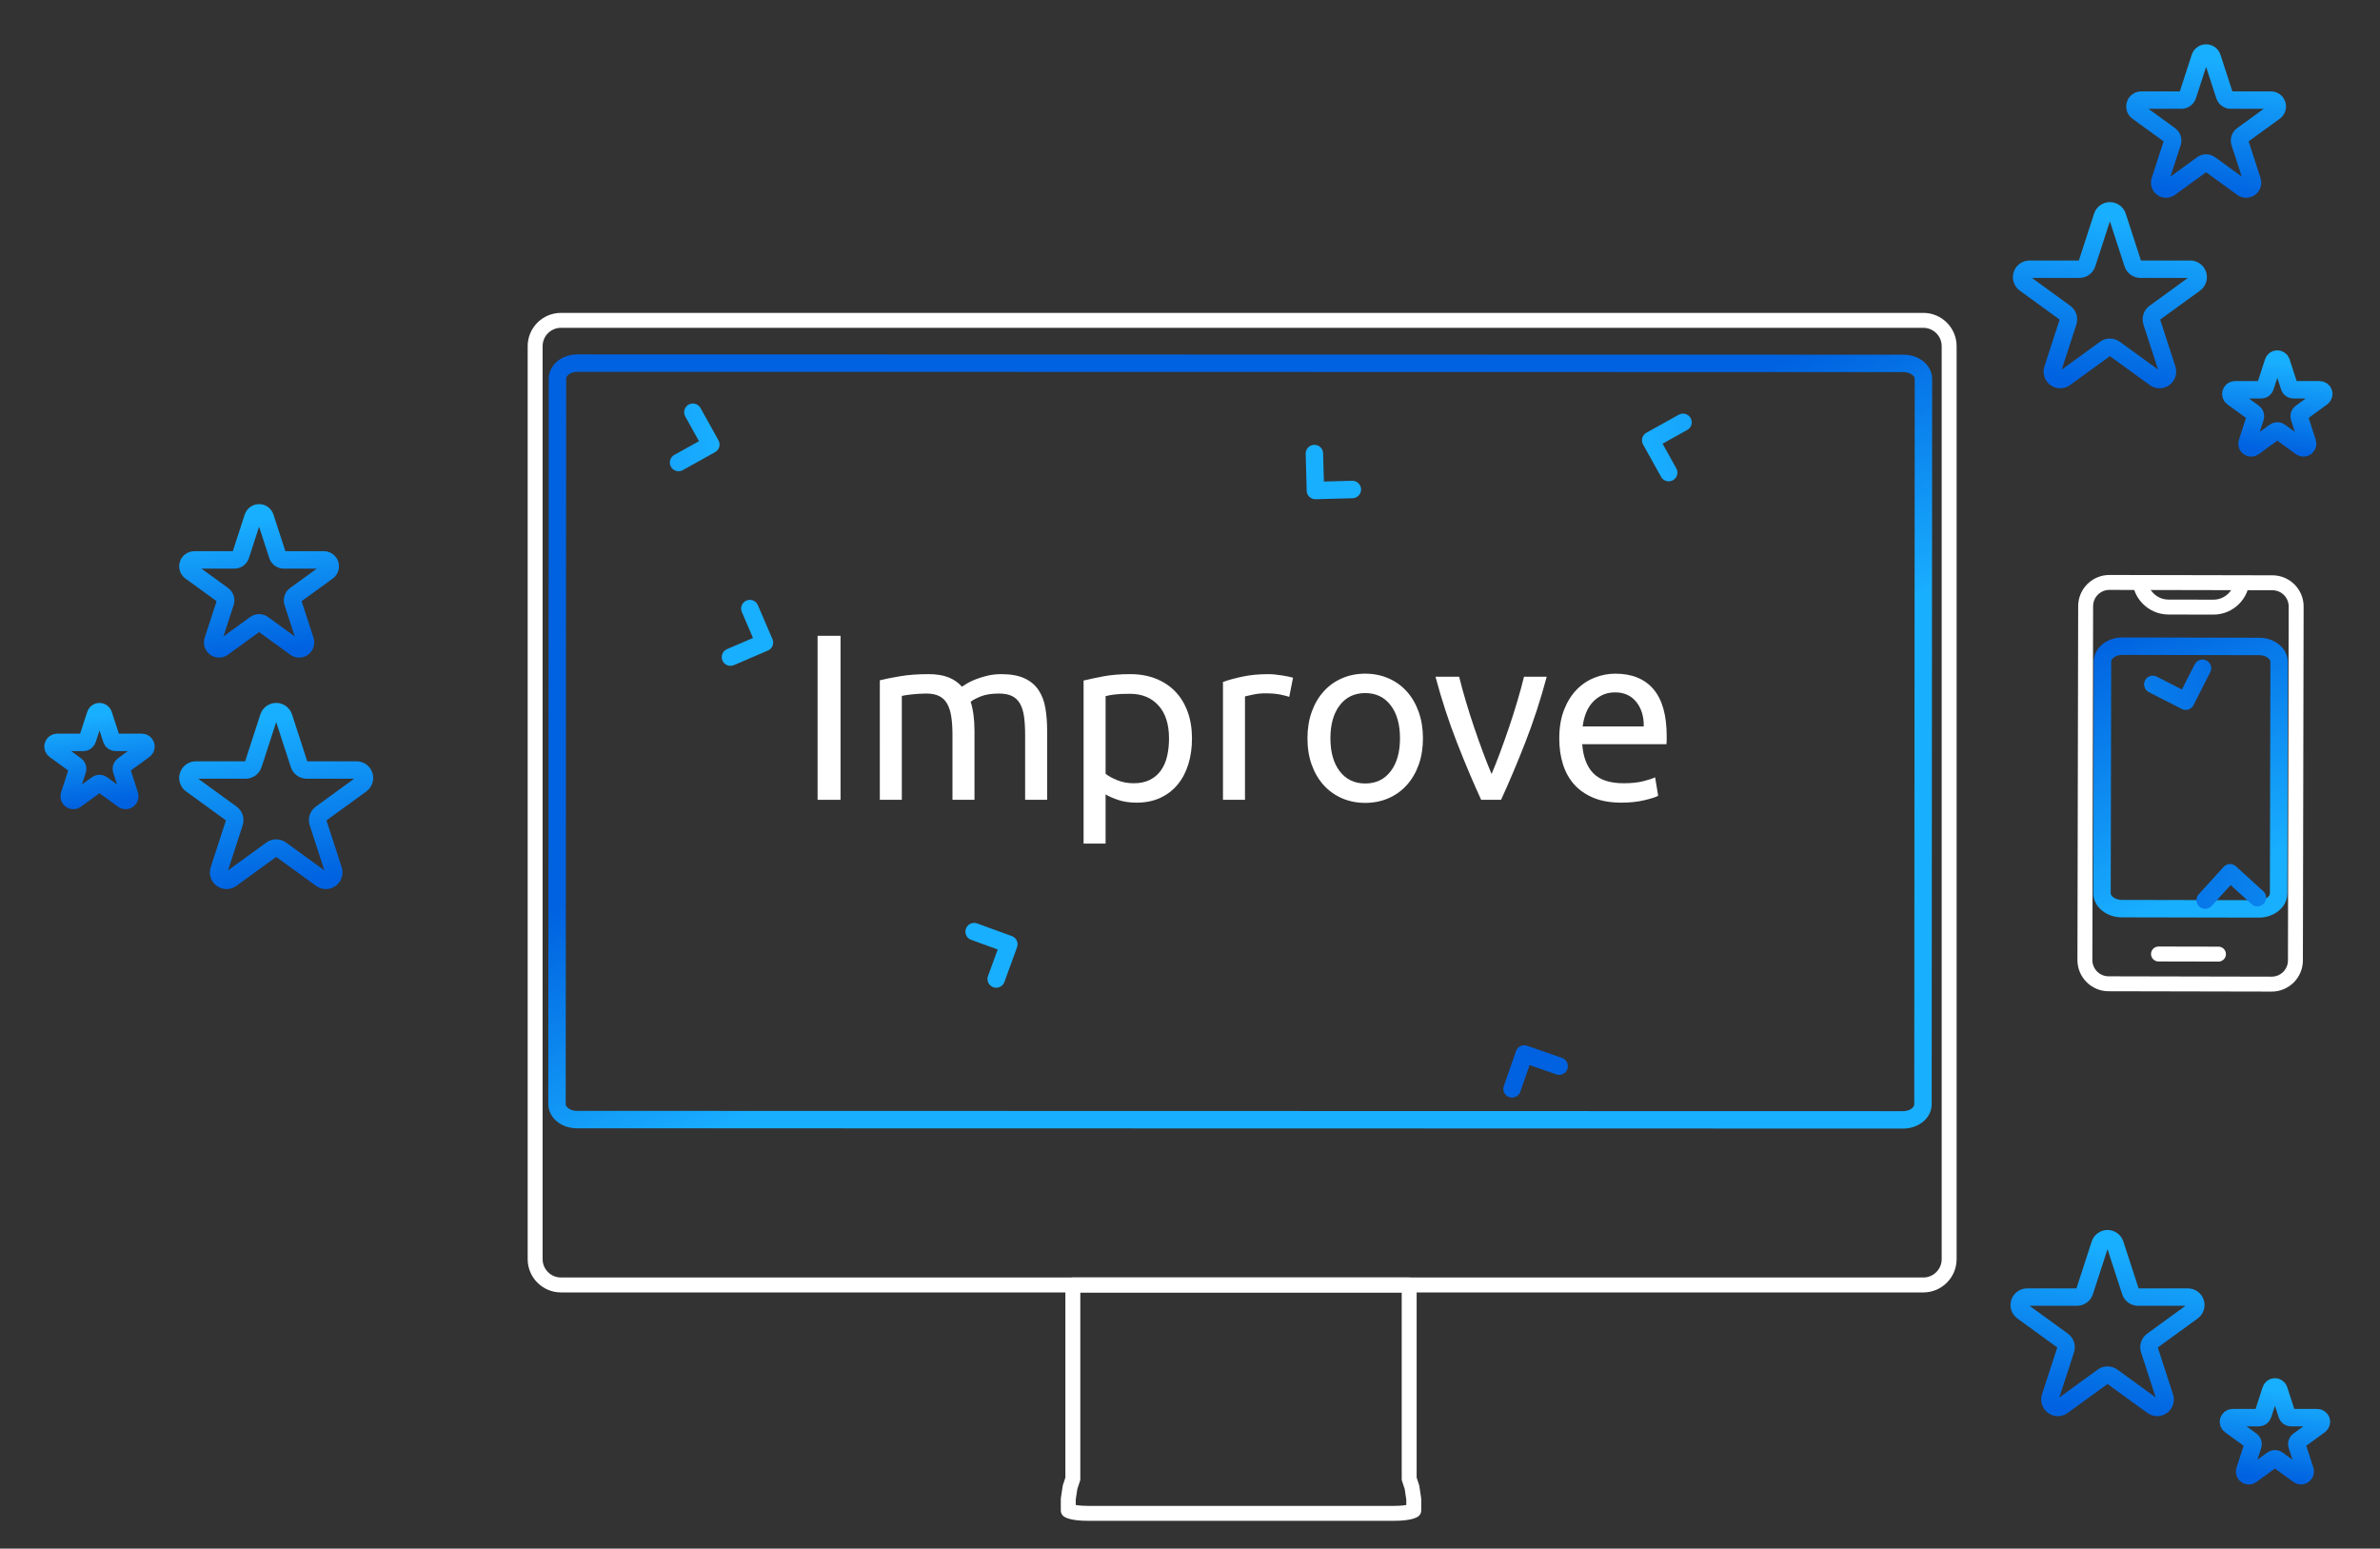 <svg clip-rule="evenodd" fill-rule="evenodd" stroke-linejoin="round" stroke-miterlimit="2" viewBox="0 0 478 311" xmlns="http://www.w3.org/2000/svg" xmlns:xlink="http://www.w3.org/1999/xlink"><rect x="0" y="0" width="478" height="311" fill="#333333" stroke="none"/><linearGradient id="a"><stop offset="0" stop-color="#0062e0"/><stop offset="1" stop-color="#19afff"/></linearGradient><linearGradient id="b" gradientTransform="matrix(22.137 49.596 -49.596 22.137 435.517 121.912)" gradientUnits="userSpaceOnUse" x1="0" x2="1" xlink:href="#a" y1="0" y2="0"/><linearGradient id="c" gradientTransform="matrix(22.137 49.596 -49.596 22.137 245.04 123.065)" gradientUnits="userSpaceOnUse" x1="0" x2="1" xlink:href="#a" y1="0" y2="0"/><linearGradient id="d" gradientTransform="matrix(-3.816 -26.712 26.712 -3.816 54.326 130.934)" gradientUnits="userSpaceOnUse" x1="0" x2="1" xlink:href="#a" y1="0" y2="0"/><linearGradient id="e" gradientTransform="matrix(3.816 -26.712 -26.712 -3.816 440.785 38.59)" gradientUnits="userSpaceOnUse" x1="0" x2="1" xlink:href="#a" y1="0" y2="0"/><linearGradient id="f" gradientTransform="matrix(-2.492 -17.446 17.446 -2.492 21.48 161.165)" gradientUnits="userSpaceOnUse" x1="0" x2="1" xlink:href="#a" y1="0" y2="0"/><linearGradient id="g" gradientTransform="matrix(2.492 -17.446 -17.446 -2.492 455.88 90.357)" gradientUnits="userSpaceOnUse" x1="0" x2="1" xlink:href="#a" y1="0" y2="0"/><linearGradient id="h" gradientTransform="matrix(2.492 -17.446 -17.446 -2.492 455.402 296.78)" gradientUnits="userSpaceOnUse" x1="0" x2="1" xlink:href="#a" y1="0" y2="0"/><linearGradient id="i" gradientTransform="matrix(-4.732 -33.127 33.127 -4.732 58.311 177.57)" gradientUnits="userSpaceOnUse" x1="0" x2="1" xlink:href="#a" y1="0" y2="0"/><linearGradient id="j" gradientTransform="matrix(4.732 -33.127 -33.127 -4.732 420.914 76.998)" gradientUnits="userSpaceOnUse" x1="0" x2="1" xlink:href="#a" y1="0" y2="0"/><linearGradient id="k" gradientTransform="matrix(4.732 -33.127 -33.127 -4.732 420.436 283.42)" gradientUnits="userSpaceOnUse" x1="0" x2="1" xlink:href="#a" y1="0" y2="0"/><linearGradient id="l" gradientTransform="matrix(82.767 -22.143 22.143 82.767 62.379 110.68)" gradientUnits="userSpaceOnUse" x1="0" x2="1" xlink:href="#a" y1="0" y2="0"/><linearGradient id="m" gradientTransform="matrix(-82.767 22.143 -22.143 -82.767 411.917 67.02)" gradientUnits="userSpaceOnUse" x1="0" x2="1" xlink:href="#a" y1="0" y2="0"/><linearGradient id="n" gradientTransform="matrix(-82.767 22.143 -22.143 -82.767 446.956 84.841)" gradientUnits="userSpaceOnUse" x1="0" x2="1" xlink:href="#a" y1="0" y2="0"/><linearGradient id="o" gradientTransform="matrix(85.678 .033 -.033 85.678 417.687 270.384)" gradientUnits="userSpaceOnUse" x1="0" x2="1" xlink:href="#a" y1="0" y2="0"/><linearGradient id="p" gradientTransform="matrix(-82.767 22.143 -22.143 -82.767 432.254 23.863)" gradientUnits="userSpaceOnUse" x1="0" x2="1" xlink:href="#a" y1="0" y2="0"/><linearGradient id="q" gradientTransform="matrix(82.767 -22.143 22.143 82.767 52.3 145.091)" gradientUnits="userSpaceOnUse" x1="0" x2="1" xlink:href="#a" y1="0" y2="0"/><linearGradient id="r" gradientTransform="matrix(82.767 -22.143 22.143 82.767 69.821 189.536)" gradientUnits="userSpaceOnUse" x1="0" x2="1" xlink:href="#a" y1="0" y2="0"/><g fill="none"><path d="m215.47 258.056h67.55v38.931l.561 1.693.359 2.387v2.273s-.842.582-3.942.582h-61.506c-3.099 0-3.942-.582-3.942-.582v-2.273l.359-2.387.561-1.693z" stroke="#fff" stroke-width="3"/><path d="m107.478 252.868v-183.345c0-2.864 2.325-5.188 5.188-5.188h273.614c2.863 0 5.188 2.324 5.188 5.188v183.345c0 2.864-2.325 5.188-5.188 5.188h-273.614c-2.863 0-5.188-2.324-5.188-5.188z" stroke="#fff" stroke-width="3"/><path d="m461.162 121.814c.005-2.63-2.126-4.77-4.756-4.776l-32.748-.068c-2.63-.006-4.77 2.125-4.776 4.755l-.149 71.071c-.005 2.63 2.126 4.77 4.756 4.775l32.748.069c2.631.006 4.77-2.125 4.776-4.755z" stroke="#fff" stroke-width="3"/><path d="m457.735 132.952c.003-1.72-1.785-3.12-3.992-3.125l-27.475-.057c-2.207-.005-4.002 1.388-4.005 3.107l-.097 46.475c-.004 1.72 1.784 3.12 3.991 3.125l27.476.058c2.206.004 4.001-1.388 4.004-3.108z" stroke="url(#b)" stroke-linecap="round" stroke-linejoin="miter" stroke-miterlimit="6" stroke-width="3.5"/><path d="m386.305 76.102c.004-1.72-1.785-3.12-3.992-3.125l-266.343-.057c-2.207-.005-4.002 1.388-4.005 3.108l-.097 145.69c-.004 1.72 1.785 3.12 3.991 3.124l266.344.058c2.207.004 4.001-1.388 4.005-3.108z" stroke="url(#c)" stroke-linecap="round" stroke-linejoin="miter" stroke-miterlimit="6" stroke-width="3.5"/><path d="m429.753 116.125c-.006 3.187 2.576 5.781 5.764 5.787l9.01.019c3.187.007 5.781-2.576 5.787-5.763" stroke="#fff" stroke-width="3"/><path d="m433.514 191.59 12.041.025" stroke="#fff" stroke-linecap="round" stroke-width="3"/><path d="m50.816 103.876c.172-.529.665-.887 1.221-.887s1.049.358 1.22.887c.87 2.678 1.974 6.075 2.492 7.668.175.538.676.903 1.242.903h8.063c.556 0 1.049.358 1.221.887.172.528-.017 1.108-.466 1.434-2.278 1.655-5.168 3.755-6.524 4.74-.457.332-.649.922-.474 1.46.518 1.593 1.621 4.991 2.492 7.668.171.529-.017 1.108-.467 1.435-.449.327-1.059.327-1.508 0-2.278-1.655-5.168-3.754-6.523-4.739-.458-.333-1.078-.333-1.536 0-1.355.985-4.245 3.084-6.523 4.739-.45.327-1.059.327-1.509 0-.449-.327-.638-.906-.466-1.435.87-2.677 1.974-6.075 2.492-7.668.175-.538-.017-1.128-.475-1.46-1.355-.985-4.245-3.085-6.523-4.74-.45-.326-.638-.906-.466-1.434.172-.529.665-.887 1.22-.887h8.064c.565 0 1.067-.365 1.242-.903.518-1.593 1.621-4.99 2.491-7.668z" stroke="url(#d)" stroke-linecap="round" stroke-linejoin="miter" stroke-miterlimit="6" stroke-width="3.5"/><path d="m444.295 11.532c-.172-.529-.665-.887-1.221-.887s-1.048.358-1.22.887c-.87 2.677-1.974 6.074-2.492 7.668-.175.538-.676.903-1.242.903-1.675 0-5.247 0-8.063 0-.556 0-1.049.357-1.22.886-.172.529.016 1.108.466 1.435 2.278 1.655 5.167 3.755 6.523 4.739.458.333.649.923.474 1.461-.517 1.593-1.621 4.99-2.491 7.668-.172.529.016 1.108.466 1.435s1.059.327 1.509 0c2.277-1.655 5.167-3.755 6.523-4.739.458-.333 1.077-.333 1.535 0 1.356.984 4.245 3.084 6.523 4.739.45.327 1.059.327 1.509 0s.638-.906.466-1.435c-.87-2.678-1.974-6.075-2.492-7.668-.174-.538.017-1.128.475-1.461 1.356-.984 4.245-3.084 6.523-4.739.45-.327.638-.906.466-1.435-.171-.529-.664-.886-1.22-.886-2.816 0-6.388 0-8.063 0-.566 0-1.068-.365-1.242-.903-.518-1.594-1.622-4.991-2.492-7.668z" stroke="url(#e)" stroke-linecap="round" stroke-linejoin="miter" stroke-miterlimit="6" stroke-width="3.5"/><path d="m19.188 143.493c.112-.345.434-.579.797-.579s.685.234.797.579c.568 1.749 1.289 3.968 1.627 5.009.115.351.442.589.812.589h5.266c.363 0 .685.234.797.579s-.011.724-.305.937c-1.487 1.081-3.375 2.452-4.26 3.096-.299.217-.424.602-.31.953.338 1.041 1.059 3.26 1.627 5.009.113.345-.01.723-.304.937-.294.213-.692.213-.985 0-1.488-1.081-3.375-2.452-4.261-3.096-.299-.217-.704-.217-1.003 0-.885.644-2.772 2.015-4.26 3.096-.294.213-.691.213-.985 0-.294-.214-.417-.592-.305-.937.569-1.749 1.289-3.968 1.628-5.009.114-.351-.011-.736-.31-.953-.886-.644-2.773-2.015-4.261-3.096-.293-.213-.416-.592-.304-.937s.434-.579.797-.579h5.266c.37 0 .697-.238.811-.589.339-1.041 1.059-3.26 1.628-5.009z" stroke="url(#f)" stroke-linecap="round" stroke-linejoin="miter" stroke-miterlimit="6" stroke-width="3.5"/><path d="m458.172 72.685c-.112-.345-.434-.579-.797-.579s-.685.234-.797.579c-.568 1.749-1.289 3.968-1.627 5.009-.114.351-.442.589-.811.589-1.095 0-3.428 0-5.267 0-.363 0-.685.234-.797.579-.112.346.011.724.305.937 1.487 1.081 3.375 2.453 4.26 3.096.299.217.424.602.31.953-.338 1.041-1.059 3.26-1.627 5.009-.113.345.01.723.304.937.294.213.692.213.985 0 1.488-1.081 3.375-2.452 4.261-3.095.299-.218.704-.218 1.003 0 .885.643 2.772 2.014 4.26 3.095.294.213.692.213.985 0 .294-.214.417-.592.305-.937-.568-1.749-1.289-3.968-1.628-5.009-.114-.351.011-.736.31-.953.886-.643 2.773-2.015 4.261-3.096.293-.213.416-.591.304-.937-.112-.345-.434-.579-.797-.579-1.839 0-4.172 0-5.266 0-.37 0-.697-.238-.811-.589-.338-1.041-1.059-3.26-1.628-5.009z" stroke="url(#g)" stroke-linecap="round" stroke-linejoin="miter" stroke-miterlimit="6" stroke-width="3.5"/><path d="m457.694 279.108c-.112-.345-.434-.579-.797-.579s-.685.234-.797.579c-.568 1.749-1.289 3.968-1.627 5.009-.114.351-.442.589-.812.589-1.094 0-3.427 0-5.266 0-.363 0-.685.234-.797.579s.011.724.305.937c1.487 1.081 3.375 2.452 4.26 3.096.299.217.424.602.31.953-.338 1.041-1.059 3.26-1.627 5.009-.113.345.01.723.304.937.294.213.692.213.985 0 1.488-1.081 3.375-2.452 4.261-3.096.299-.217.704-.217 1.003 0 .885.644 2.772 2.015 4.26 3.096.294.213.691.213.985 0 .294-.214.417-.592.305-.937-.569-1.749-1.289-3.968-1.628-5.009-.114-.351.011-.736.31-.953.886-.644 2.773-2.015 4.261-3.096.293-.213.416-.592.304-.937s-.434-.579-.797-.579c-1.839 0-4.172 0-5.266 0-.37 0-.697-.238-.811-.589-.339-1.041-1.059-3.26-1.628-5.009z" stroke="url(#h)" stroke-linecap="round" stroke-linejoin="miter" stroke-miterlimit="6" stroke-width="3.5"/><path d="m53.958 144.014c.213-.656.824-1.1 1.513-1.1.69 0 1.301.444 1.514 1.1 1.079 3.321 2.448 7.534 3.09 9.51.217.667.839 1.119 1.54 1.119h10c.689 0 1.3.444 1.513 1.1.213.655-.02 1.374-.578 1.779-2.825 2.053-6.408 4.656-8.09 5.878-.567.412-.805 1.143-.588 1.811.642 1.976 2.011 6.189 3.09 9.51.213.655-.02 1.374-.578 1.779s-1.313.405-1.871 0c-2.825-2.053-6.409-4.656-8.09-5.878-.567-.412-1.336-.412-1.904 0-1.681 1.222-5.265 3.825-8.09 5.878-.557.405-1.313.405-1.87 0-.558-.405-.792-1.124-.579-1.779 1.079-3.321 2.448-7.534 3.09-9.51.217-.668-.02-1.399-.588-1.811-1.681-1.222-5.265-3.825-8.09-5.878-.558-.405-.791-1.124-.578-1.779.213-.656.824-1.1 1.514-1.1h9.999c.702 0 1.324-.452 1.541-1.119.642-1.976 2.011-6.189 3.09-9.51z" stroke="url(#i)" stroke-linecap="round" stroke-linejoin="miter" stroke-miterlimit="6" stroke-width="3.5"/><path d="m425.267 43.441c-.213-.655-.824-1.099-1.514-1.099-.689 0-1.3.444-1.513 1.099-1.079 3.321-2.448 7.534-3.09 9.511-.217.667-.839 1.119-1.541 1.119-2.078 0-6.507 0-9.999 0-.69 0-1.301.444-1.514 1.099-.213.656.021 1.375.578 1.78 2.825 2.052 6.409 4.656 8.09 5.877.568.413.805 1.144.588 1.811-.642 1.976-2.01 6.189-3.09 9.51-.213.656.021 1.374.579 1.78.557.405 1.313.405 1.871 0 2.824-2.053 6.408-4.657 8.089-5.878.568-.412 1.337-.412 1.904 0 1.681 1.221 5.265 3.825 8.09 5.878.558.405 1.313.405 1.871 0 .558-.406.791-1.124.578-1.78-1.079-3.321-2.448-7.534-3.09-9.51-.217-.667.021-1.398.589-1.811 1.681-1.221 5.264-3.825 8.089-5.877.558-.405.792-1.124.578-1.78-.213-.655-.824-1.099-1.513-1.099-3.492 0-7.922 0-10 0-.701 0-1.323-.452-1.54-1.119-.642-1.977-2.011-6.19-3.09-9.511z" stroke="url(#j)" stroke-linecap="round" stroke-linejoin="miter" stroke-miterlimit="6" stroke-width="3.5"/><path d="m424.789 249.864c-.213-.656-.824-1.099-1.514-1.099-.689 0-1.3.443-1.513 1.099-1.079 3.321-2.448 7.534-3.09 9.51-.217.668-.839 1.119-1.541 1.119-2.078 0-6.507 0-9.999 0-.69 0-1.301.444-1.514 1.1s.02 1.374.578 1.78c2.825 2.052 6.409 4.656 8.09 5.877.568.413.805 1.144.588 1.811-.642 1.976-2.011 6.189-3.09 9.51-.213.656.021 1.374.579 1.779.557.406 1.313.406 1.87 0 2.825-2.052 6.409-4.656 8.09-5.877.568-.413 1.337-.413 1.904 0 1.681 1.221 5.265 3.825 8.09 5.877.558.406 1.313.406 1.871 0 .558-.405.791-1.123.578-1.779-1.079-3.321-2.448-7.534-3.09-9.51-.217-.667.021-1.398.588-1.811 1.682-1.221 5.265-3.825 8.09-5.877.558-.406.791-1.124.578-1.78s-.824-1.1-1.513-1.1c-3.492 0-7.922 0-10 0-.701 0-1.323-.451-1.54-1.119-.642-1.976-2.011-6.189-3.09-9.51z" stroke="url(#k)" stroke-linecap="round" stroke-linejoin="miter" stroke-miterlimit="6" stroke-width="3.5"/><path d="m139.156 82.788 3.61 6.488-6.488 3.61" stroke="url(#l)" stroke-linecap="round" stroke-linejoin="miter" stroke-miterlimit="10" stroke-width="3.5"/><path d="m67.304 107.721s29.19-30.964 75.462-18.445" stroke="url(#l)" stroke-linecap="round" stroke-linejoin="miter" stroke-miterlimit="6" stroke-width="3.5"/><path d="m335.141 94.913-3.611-6.488 6.488-3.61" stroke="url(#m)" stroke-linecap="round" stroke-linejoin="miter" stroke-miterlimit="10" stroke-width="3.5"/><path d="m406.992 69.98s-29.19 30.964-75.462 18.445" stroke="url(#m)" stroke-linecap="round" stroke-linejoin="miter" stroke-miterlimit="6" stroke-width="3.5"/><path d="m442.354 134.202-3.373 6.614-6.614-3.373" stroke="url(#n)" stroke-linecap="round" stroke-linejoin="miter" stroke-miterlimit="10" stroke-width="3.5"/><path d="m442.031 87.801s-14.077 17.709-3.05 53.015" stroke="url(#n)" stroke-linecap="round" stroke-linejoin="miter" stroke-miterlimit="6" stroke-width="3.5"/><path d="m442.889 180.766 4.998-5.49 5.49 4.998" stroke="url(#o)" stroke-linecap="round" stroke-linejoin="miter" stroke-miterlimit="10" stroke-width="3.5"/><path d="m430.475 251.645c7.558-19.294 18.198-51.216 17.412-76.369" stroke="url(#o)" stroke-linecap="round" stroke-linejoin="miter" stroke-miterlimit="6" stroke-width="3.5"/><path d="m303.684 218.676 2.446-7.01 7.01 2.446" stroke="url(#o)" stroke-linecap="round" stroke-linejoin="miter" stroke-miterlimit="10" stroke-width="3.5"/><path d="m444.241 293.071s-91.068 14.501-138.111-81.405" stroke="url(#o)" stroke-linecap="round" stroke-linejoin="miter" stroke-miterlimit="6" stroke-width="3.5"/><path d="m271.607 98.306-7.422.2-.201-7.422" stroke="url(#p)" stroke-linecap="round" stroke-linejoin="miter" stroke-miterlimit="10" stroke-width="3.5"/><path d="m427.329 26.823s-81.711-13.574-163.144 71.683" stroke="url(#p)" stroke-linecap="round" stroke-linejoin="miter" stroke-miterlimit="6" stroke-width="3.5"/><path d="m150.603 122.218 2.927 6.824-6.823 2.926" stroke="url(#q)" stroke-linecap="round" stroke-linejoin="miter" stroke-miterlimit="10" stroke-width="3.5"/><path d="m29.62 143.17s75.376-32.532 123.91-14.128" stroke="url(#q)" stroke-linecap="round" stroke-linejoin="miter" stroke-miterlimit="6" stroke-width="3.5"/><path d="m195.645 187.097 6.976 2.541-2.542 6.976" stroke="url(#r)" stroke-linecap="round" stroke-linejoin="miter" stroke-miterlimit="10" stroke-width="3.5"/><path d="m71.75 165.904s45.739 62.667 130.871 23.734" stroke="url(#r)" stroke-linecap="round" stroke-linejoin="miter" stroke-miterlimit="6" stroke-width="3.5"/></g><path d="m164.205 127.687h4.61v32.938h-4.61z" fill="#fff" fill-rule="nonzero"/><path d="m176.705 136.623c1.014-.254 2.353-.523 4.016-.808 1.664-.285 3.589-.428 5.775-.428 1.585 0 2.915.214 3.993.642 1.077.427 1.98 1.053 2.709 1.877.222-.158.57-.38 1.046-.665.475-.286 1.061-.563 1.758-.832.697-.27 1.474-.507 2.329-.713.856-.206 1.775-.309 2.757-.309 1.901 0 3.454.277 4.658.832 1.204.554 2.147 1.338 2.828 2.352s1.141 2.218 1.378 3.613c.238 1.394.357 2.915.357 4.563v13.878h-4.421v-12.928c0-1.457-.071-2.709-.213-3.755-.143-1.045-.412-1.917-.809-2.614-.396-.697-.934-1.212-1.616-1.545-.681-.332-1.56-.499-2.637-.499-1.49 0-2.718.198-3.684.594-.966.397-1.624.753-1.972 1.07.253.824.443 1.727.57 2.709s.19 2.012.19 3.09v13.878h-4.42v-12.928c0-1.457-.079-2.709-.238-3.755-.158-1.045-.436-1.917-.832-2.614s-.934-1.212-1.616-1.545c-.681-.332-1.544-.499-2.59-.499-.444 0-.919.016-1.426.048s-.99.071-1.45.119c-.459.047-.879.103-1.259.166s-.634.111-.761.143v20.865h-4.42z" fill="#fff" fill-rule="nonzero"/><path d="m234.786 148.315c0-2.883-.712-5.102-2.138-6.654-1.426-1.553-3.327-2.329-5.704-2.329-1.331 0-2.369.047-3.113.142-.745.096-1.339.206-1.783.333v15.59c.539.444 1.315.871 2.329 1.283s2.123.618 3.328.618c1.267 0 2.352-.23 3.255-.689.903-.46 1.64-1.093 2.21-1.901.571-.808.983-1.759 1.236-2.852.254-1.093.38-2.274.38-3.541zm4.611 0c0 1.87-.246 3.596-.737 5.181-.491 1.584-1.212 2.947-2.162 4.087-.951 1.141-2.116 2.028-3.494 2.662s-2.955.951-4.729.951c-1.426 0-2.686-.191-3.779-.571s-1.909-.744-2.448-1.093v9.886h-4.42v-32.748c1.046-.253 2.353-.531 3.921-.832 1.569-.301 3.383-.451 5.443-.451 1.901 0 3.612.301 5.133.903s2.82 1.458 3.897 2.567c1.078 1.109 1.909 2.463 2.496 4.063.586 1.601.879 3.399.879 5.395z" fill="#fff" fill-rule="nonzero"/><path d="m254.749 135.387c.38 0 .816.024 1.307.071.491.048.974.111 1.45.19.475.08.911.159 1.307.238s.689.15.879.214l-.76 3.85c-.349-.127-.927-.277-1.735-.452-.808-.174-1.846-.261-3.113-.261-.824 0-1.64.087-2.448.261-.808.175-1.339.293-1.592.357v20.77h-4.421v-23.67c1.046-.38 2.345-.736 3.898-1.069 1.552-.333 3.295-.499 5.228-.499z" fill="#fff" fill-rule="nonzero"/><path d="m285.786 148.267c0 1.965-.285 3.739-.856 5.324-.57 1.584-1.37 2.947-2.4 4.087-1.03 1.141-2.258 2.02-3.683 2.638-1.426.618-2.979.927-4.658.927-1.68 0-3.232-.309-4.658-.927s-2.654-1.497-3.684-2.638c-1.03-1.14-1.83-2.503-2.4-4.087-.57-1.585-.856-3.359-.856-5.324 0-1.932.286-3.699.856-5.299s1.37-2.971 2.4-4.111c1.03-1.141 2.258-2.02 3.684-2.638s2.978-.927 4.658-.927c1.679 0 3.232.309 4.658.927 1.425.618 2.653 1.497 3.683 2.638 1.03 1.14 1.83 2.511 2.4 4.111.571 1.6.856 3.367.856 5.299zm-4.611 0c0-2.788-.625-4.998-1.877-6.63s-2.955-2.448-5.109-2.448c-2.155 0-3.858.816-5.11 2.448-1.251 1.632-1.877 3.842-1.877 6.63 0 2.789.626 4.999 1.877 6.631 1.252 1.632 2.955 2.448 5.11 2.448 2.154 0 3.857-.816 5.109-2.448s1.877-3.842 1.877-6.631z" fill="#fff" fill-rule="nonzero"/><path d="m310.644 135.91c-1.236 4.626-2.686 9.062-4.349 13.308-1.664 4.246-3.272 8.048-4.824 11.407h-3.993c-1.552-3.359-3.161-7.161-4.824-11.407-1.664-4.246-3.113-8.682-4.349-13.308h4.753c.38 1.552.832 3.208 1.355 4.967.522 1.758 1.077 3.501 1.663 5.228s1.18 3.398 1.782 5.014 1.173 3.058 1.711 4.325c.539-1.267 1.11-2.709 1.712-4.325s1.196-3.287 1.782-5.014 1.141-3.47 1.663-5.228c.523-1.759.975-3.415 1.355-4.967z" fill="#fff" fill-rule="nonzero"/><path d="m313.163 148.315c0-2.186.317-4.095.951-5.727.633-1.632 1.473-2.987 2.519-4.064 1.045-1.077 2.249-1.885 3.612-2.424 1.362-.539 2.757-.808 4.183-.808 3.327 0 5.877 1.038 7.652 3.113 1.774 2.076 2.661 5.236 2.661 9.482v.737c0 .301-.015.578-.047.832h-16.921c.19 2.566.935 4.515 2.234 5.846s3.327 1.996 6.084 1.996c1.553 0 2.86-.135 3.921-.404 1.062-.269 1.862-.531 2.401-.784l.617 3.707c-.538.285-1.481.586-2.828.903-1.346.317-2.875.476-4.586.476-2.155 0-4.016-.325-5.585-.975-1.568-.649-2.86-1.545-3.874-2.685-1.014-1.141-1.766-2.496-2.257-4.064-.491-1.569-.737-3.287-.737-5.157zm16.968-2.424c.032-1.996-.467-3.636-1.497-4.919-1.03-1.284-2.448-1.925-4.254-1.925-1.014 0-1.909.198-2.685.594-.777.396-1.434.911-1.973 1.545-.539.633-.958 1.362-1.259 2.186s-.5 1.663-.595 2.519z" fill="#fff" fill-rule="nonzero"/></svg>